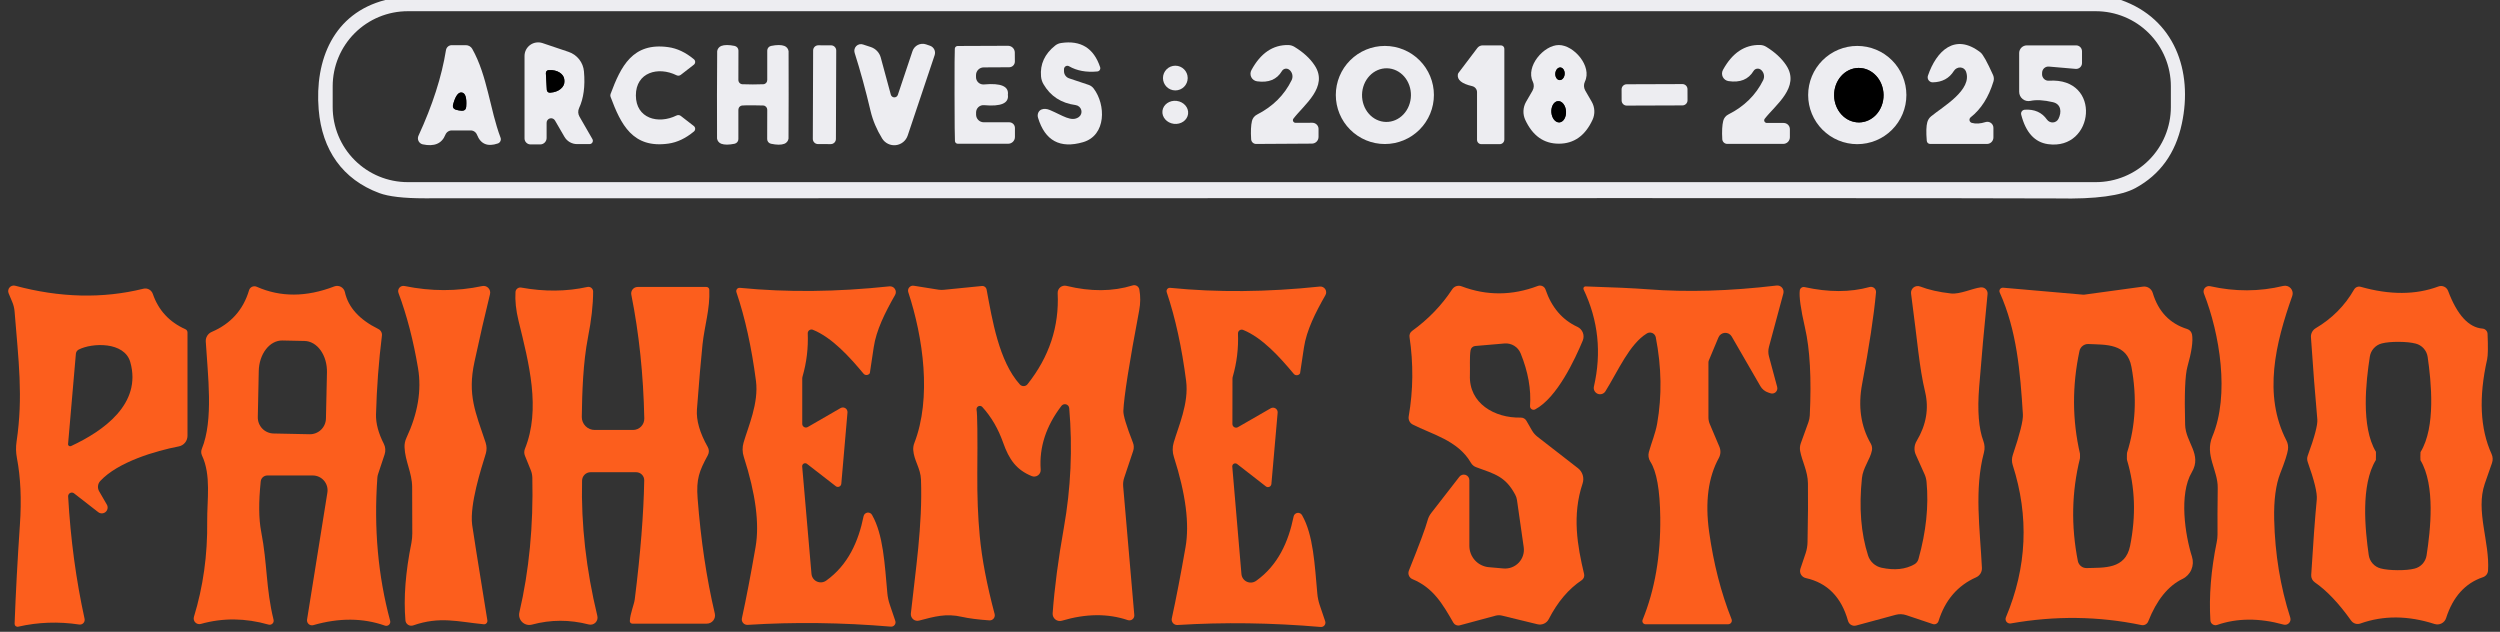 <svg width="368" height="93" viewBox="0 0 368 93" fill="none" xmlns="http://www.w3.org/2000/svg">
<rect x="0" y="0" width="368" height="93" fill="#333333" stroke="none"/>
<g clip-path="url(#clip0_282_96)">
<path d="M312.211 0C320.071 2.76 322.841 10.43 321.161 18.23C320.234 22.563 317.961 25.713 314.341 27.68C312.274 28.813 308.474 29.323 302.941 29.21C299.721 29.15 219.581 29.143 62.52 29.19C59.434 29.19 57.204 28.933 55.831 28.42C50.45 26.42 47.401 22.11 46.91 16.13C46.3 8.78 49.12 1.96 56.711 0H312.211ZM319.551 12.7C319.551 9.769 318.386 6.959 316.314 4.886C314.242 2.814 311.431 1.65 308.501 1.65H60.02C58.569 1.65 57.133 1.936 55.792 2.491C54.451 3.046 53.233 3.86 52.207 4.886C51.181 5.913 50.367 7.131 49.812 8.471C49.256 9.812 48.971 11.249 48.971 12.7V15.76C48.971 18.691 50.135 21.501 52.207 23.573C54.279 25.646 57.09 26.81 60.02 26.81H308.501C311.431 26.81 314.242 25.646 316.314 23.573C318.386 21.501 319.551 18.691 319.551 15.76V12.7Z" fill="#EDEDF1"/>
<path d="M157.36 9.75C157.285 9.706 157.2 9.683 157.113 9.683C157.026 9.684 156.941 9.707 156.866 9.752C156.791 9.797 156.728 9.861 156.685 9.938C156.642 10.015 156.619 10.102 156.62 10.19V10.48C156.62 10.713 156.692 10.939 156.827 11.127C156.961 11.316 157.151 11.457 157.37 11.53L160.24 12.49C160.533 12.588 160.791 12.773 160.98 13.02C162.8 15.4 162.86 19.93 159.42 20.93C156.033 21.91 153.826 20.713 152.8 17.34C152.721 17.09 152.733 16.823 152.831 16.594C152.93 16.366 153.108 16.192 153.33 16.11C153.69 15.977 154.096 16.007 154.55 16.2C156.42 16.99 157.72 18.01 158.8 17.23C158.958 17.117 159.078 16.959 159.143 16.777C159.209 16.595 159.218 16.396 159.168 16.207C159.119 16.017 159.013 15.846 158.866 15.715C158.718 15.583 158.535 15.498 158.34 15.47C156.206 15.183 154.626 14.157 153.6 12.39C153.395 12.041 153.272 11.652 153.24 11.25C153.08 9.45 153.776 7.933 155.33 6.7C155.579 6.503 155.879 6.376 156.2 6.33C159.093 5.897 161.006 7.083 161.94 9.89C161.963 9.959 161.97 10.031 161.961 10.103C161.951 10.175 161.926 10.243 161.887 10.304C161.847 10.364 161.795 10.415 161.733 10.453C161.671 10.49 161.602 10.513 161.53 10.52C159.903 10.673 158.513 10.417 157.36 9.75Z" fill="#EDEDF1"/>
<path d="M110.819 12.43C111.492 12.43 112.006 12.42 112.359 12.4C112.517 12.39 112.664 12.319 112.772 12.202C112.88 12.085 112.94 11.93 112.939 11.77V7.44C112.939 7.282 112.994 7.128 113.096 7.004C113.198 6.881 113.34 6.794 113.499 6.76C114.346 6.587 114.999 6.587 115.459 6.76C115.622 6.821 115.765 6.925 115.875 7.06C115.984 7.196 116.054 7.358 116.079 7.53C116.092 7.603 116.096 9.75 116.089 13.97C116.089 18.183 116.082 20.33 116.069 20.41C116.043 20.58 115.971 20.741 115.862 20.874C115.753 21.008 115.611 21.11 115.449 21.17C114.989 21.343 114.336 21.34 113.489 21.16C113.33 21.126 113.188 21.039 113.086 20.916C112.984 20.792 112.929 20.638 112.929 20.48L112.939 16.15C112.937 15.991 112.876 15.839 112.769 15.725C112.661 15.61 112.515 15.54 112.359 15.53C112.006 15.51 111.492 15.5 110.819 15.5C110.139 15.493 109.626 15.503 109.279 15.53C109.121 15.538 108.973 15.606 108.863 15.721C108.753 15.836 108.691 15.99 108.689 16.15V20.48C108.69 20.638 108.634 20.792 108.532 20.916C108.43 21.039 108.288 21.126 108.129 21.16C107.282 21.333 106.629 21.333 106.169 21.16C106.008 21.1 105.865 20.998 105.756 20.864C105.647 20.731 105.576 20.57 105.549 20.4C105.542 20.327 105.539 18.18 105.539 13.96C105.546 9.74 105.556 7.593 105.569 7.52C105.595 7.351 105.665 7.191 105.772 7.058C105.879 6.924 106.019 6.822 106.179 6.76C106.639 6.587 107.292 6.587 108.139 6.76C108.298 6.794 108.44 6.881 108.542 7.004C108.644 7.128 108.7 7.282 108.699 7.44L108.689 11.77C108.689 11.932 108.75 12.088 108.86 12.205C108.97 12.323 109.12 12.392 109.279 12.4C109.632 12.42 110.146 12.43 110.819 12.43Z" fill="#EDEDF1"/>
<path d="M136.31 6.53L136.89 6.73C137.026 6.775 137.152 6.846 137.261 6.941C137.37 7.035 137.458 7.15 137.523 7.279C137.587 7.408 137.625 7.549 137.635 7.693C137.644 7.838 137.626 7.983 137.58 8.12L133.61 19.96C133.483 20.334 133.253 20.665 132.946 20.914C132.638 21.163 132.267 21.319 131.874 21.365C131.482 21.411 131.084 21.345 130.727 21.174C130.371 21.003 130.07 20.735 129.86 20.4C129.047 19.08 128.477 17.73 128.15 16.35C127.423 13.263 126.64 10.403 125.8 7.77C125.747 7.597 125.742 7.413 125.785 7.237C125.829 7.061 125.921 6.902 126.049 6.775C126.178 6.649 126.338 6.561 126.513 6.521C126.688 6.481 126.87 6.491 127.04 6.55L128.2 6.93C128.551 7.05 128.867 7.254 129.12 7.525C129.373 7.795 129.555 8.123 129.65 8.48L131.13 13.94C131.161 14.051 131.227 14.148 131.318 14.219C131.408 14.29 131.519 14.33 131.634 14.333C131.749 14.336 131.862 14.303 131.957 14.238C132.051 14.172 132.122 14.079 132.16 13.97L134.32 7.52C134.386 7.324 134.489 7.143 134.625 6.987C134.76 6.832 134.925 6.704 135.11 6.612C135.295 6.52 135.496 6.466 135.702 6.452C135.908 6.437 136.114 6.464 136.31 6.53Z" fill="#EDEDF1"/>
<path d="M259.77 17.48C259.725 17.536 259.697 17.603 259.69 17.674C259.682 17.745 259.696 17.817 259.728 17.882C259.76 17.947 259.811 18.002 259.873 18.04C259.935 18.079 260.007 18.099 260.08 18.1H262.55C262.794 18.1 263.028 18.196 263.201 18.366C263.373 18.537 263.47 18.769 263.47 19.01V20.2C263.47 20.46 263.367 20.709 263.183 20.893C262.999 21.077 262.75 21.18 262.49 21.18H254.25C254.063 21.18 253.883 21.109 253.748 20.98C253.612 20.852 253.53 20.677 253.52 20.49C253.453 19.323 253.5 18.423 253.66 17.79C253.707 17.589 253.799 17.401 253.929 17.239C254.058 17.076 254.223 16.943 254.41 16.85C256.75 15.67 258.46 13.987 259.54 11.8C259.656 11.561 259.695 11.292 259.65 11.03C259.605 10.768 259.479 10.527 259.29 10.34L259.25 10.31C259.171 10.233 259.076 10.175 258.971 10.139C258.867 10.104 258.756 10.093 258.647 10.106C258.539 10.12 258.435 10.158 258.343 10.217C258.252 10.277 258.176 10.356 258.12 10.45C257.367 11.697 256.14 12.193 254.44 11.94C254.261 11.914 254.09 11.845 253.944 11.739C253.797 11.633 253.678 11.492 253.597 11.33C253.517 11.168 253.477 10.988 253.481 10.807C253.485 10.626 253.532 10.449 253.62 10.29C254.987 7.79 256.807 6.567 259.08 6.62C259.401 6.627 259.715 6.72 259.99 6.89C261.283 7.69 262.263 8.597 262.93 9.61C265.05 12.8 261.32 15.47 259.77 17.48Z" fill="#EDEDF1"/>
<path d="M290.261 18.09C290.834 18.25 291.504 18.21 292.271 17.97C292.404 17.927 292.546 17.917 292.684 17.94C292.823 17.962 292.954 18.017 293.067 18.1C293.18 18.183 293.272 18.291 293.335 18.416C293.398 18.541 293.431 18.68 293.431 18.82V20.23C293.431 20.485 293.331 20.729 293.152 20.909C292.974 21.089 292.733 21.19 292.481 21.19H284.121C283.995 21.19 283.873 21.143 283.781 21.058C283.688 20.973 283.631 20.855 283.621 20.73C283.514 19.457 283.541 18.54 283.701 17.98C283.792 17.648 283.984 17.351 284.251 17.13C285.951 15.72 290.401 13.23 289.391 10.52C289.327 10.352 289.216 10.208 289.07 10.104C288.924 10 288.749 9.941 288.564 9.933C288.379 9.924 288.192 9.967 288.024 10.057C287.855 10.147 287.712 10.279 287.611 10.44C286.931 11.533 285.894 12.093 284.501 12.12C284.382 12.122 284.265 12.095 284.159 12.041C284.053 11.988 283.961 11.91 283.891 11.814C283.822 11.718 283.776 11.607 283.759 11.489C283.741 11.372 283.752 11.252 283.791 11.14C285.041 7.48 287.781 4.8 291.531 7.72C291.891 8 292.507 9.11 293.381 11.05C293.51 11.347 293.531 11.676 293.441 11.98C292.734 14.3 291.617 16.06 290.091 17.26C290.02 17.314 289.966 17.386 289.935 17.469C289.904 17.552 289.897 17.642 289.915 17.728C289.932 17.815 289.974 17.895 290.036 17.959C290.097 18.023 290.175 18.068 290.261 18.09Z" fill="#EDEDF1"/>
<path d="M66.489 6.65H68.579C68.771 6.65 68.959 6.701 69.124 6.798C69.289 6.894 69.425 7.033 69.519 7.2C71.749 11.17 72.119 16.13 73.679 20.26C73.711 20.343 73.726 20.431 73.723 20.519C73.72 20.608 73.699 20.695 73.662 20.775C73.624 20.855 73.571 20.927 73.506 20.986C73.44 21.046 73.363 21.091 73.279 21.12C71.779 21.633 70.759 21.21 70.219 19.85C70.146 19.658 70.017 19.494 69.849 19.377C69.681 19.261 69.483 19.199 69.279 19.2H66.499C66.297 19.2 66.098 19.261 65.931 19.375C65.763 19.489 65.634 19.651 65.559 19.84C65.039 21.14 63.929 21.61 62.229 21.25C62.097 21.221 61.972 21.162 61.865 21.078C61.758 20.994 61.671 20.888 61.61 20.766C61.55 20.644 61.518 20.51 61.516 20.374C61.514 20.238 61.542 20.104 61.599 19.98C63.673 15.48 65.023 11.277 65.649 7.37C65.683 7.169 65.785 6.986 65.939 6.854C66.093 6.722 66.288 6.65 66.489 6.65ZM67.539 16.25C68.119 16.35 68.589 16.35 68.629 15.66C68.716 14.387 68.503 13.707 67.989 13.62C67.476 13.533 67.049 14.103 66.709 15.33C66.519 16 66.959 16.15 67.539 16.25Z" fill="#EDEDF1"/>
<path d="M77.211 8.24C77.21 7.923 77.285 7.611 77.429 7.329C77.574 7.046 77.784 6.802 78.041 6.617C78.299 6.431 78.598 6.309 78.912 6.261C79.227 6.213 79.549 6.24 79.851 6.34L83.681 7.63C84.304 7.838 84.853 8.223 85.258 8.739C85.663 9.254 85.908 9.877 85.961 10.53C86.148 12.69 85.908 14.483 85.241 15.91C85.148 16.111 85.106 16.33 85.116 16.55C85.127 16.769 85.19 16.982 85.301 17.17L87.201 20.47C87.245 20.544 87.269 20.629 87.269 20.715C87.27 20.802 87.248 20.887 87.206 20.962C87.163 21.037 87.101 21.1 87.027 21.143C86.952 21.187 86.867 21.21 86.781 21.21H84.941C84.564 21.21 84.194 21.11 83.867 20.921C83.54 20.731 83.269 20.458 83.081 20.13L81.701 17.75C81.63 17.62 81.518 17.517 81.382 17.459C81.246 17.4 81.094 17.389 80.951 17.427C80.808 17.465 80.682 17.55 80.593 17.669C80.504 17.787 80.457 17.932 80.461 18.08V20.31C80.461 20.435 80.436 20.558 80.389 20.674C80.341 20.789 80.271 20.894 80.183 20.982C80.094 21.07 79.99 21.14 79.874 21.188C79.759 21.235 79.636 21.26 79.511 21.26H78.101C77.984 21.26 77.868 21.237 77.76 21.193C77.652 21.149 77.554 21.084 77.472 21.002C77.389 20.921 77.323 20.824 77.279 20.717C77.234 20.61 77.211 20.496 77.211 20.38V8.24ZM80.351 10.78L80.491 13.23C80.493 13.287 80.507 13.344 80.532 13.396C80.557 13.447 80.591 13.494 80.634 13.532C80.677 13.57 80.727 13.6 80.782 13.618C80.836 13.637 80.894 13.644 80.951 13.64L81.061 13.63C81.621 13.596 82.148 13.402 82.527 13.089C82.906 12.775 83.105 12.37 83.081 11.96L83.071 11.74C83.045 11.331 82.8 10.953 82.387 10.687C81.975 10.421 81.43 10.289 80.871 10.32H80.761C80.704 10.323 80.647 10.337 80.595 10.361C80.543 10.386 80.497 10.421 80.459 10.463C80.421 10.506 80.391 10.556 80.373 10.611C80.354 10.665 80.347 10.723 80.351 10.78Z" fill="#EDEDF1"/>
<path d="M93.6 14.04C93.6 17.43 96.87 18.34 99.59 17C99.689 16.951 99.799 16.931 99.908 16.942C100.018 16.952 100.122 16.993 100.21 17.06L102.13 18.55C102.191 18.598 102.241 18.659 102.275 18.729C102.309 18.798 102.328 18.875 102.329 18.953C102.33 19.03 102.313 19.107 102.281 19.178C102.248 19.248 102.2 19.311 102.14 19.36C100.927 20.367 99.673 20.96 98.38 21.14C93.12 21.88 91.39 18.31 89.87 14.24C89.85 14.18 89.84 14.113 89.84 14.04C89.84 13.967 89.85 13.903 89.87 13.85C91.39 9.77 93.12 6.2 98.38 6.94C99.673 7.12 100.927 7.713 102.14 8.72C102.2 8.769 102.248 8.832 102.281 8.902C102.313 8.973 102.33 9.05 102.329 9.127C102.328 9.205 102.309 9.282 102.275 9.351C102.241 9.421 102.191 9.482 102.13 9.53L100.21 11.02C100.122 11.087 100.018 11.128 99.908 11.139C99.799 11.149 99.689 11.129 99.59 11.08C96.87 9.74 93.6 10.65 93.6 14.04Z" fill="#EDEDF1"/>
<path d="M122.335 6.673L120.455 6.667C120.036 6.665 119.694 7.004 119.693 7.424L119.647 20.444C119.646 20.864 119.985 21.205 120.405 21.207L122.285 21.213C122.704 21.215 123.046 20.876 123.047 20.456L123.093 7.436C123.094 7.016 122.755 6.675 122.335 6.673Z" fill="#EDEDF1"/>
<path d="M148.359 13.95C148.533 15.197 147.363 15.707 144.849 15.48C144.7 15.467 144.55 15.486 144.408 15.534C144.267 15.582 144.137 15.659 144.027 15.76C143.917 15.86 143.829 15.982 143.769 16.119C143.709 16.255 143.679 16.402 143.679 16.55V16.87C143.679 17.17 143.799 17.457 144.01 17.669C144.222 17.881 144.51 18 144.809 18H148.559C148.782 18 148.996 18.088 149.153 18.246C149.311 18.404 149.399 18.617 149.399 18.84V20.16C149.399 20.425 149.294 20.68 149.107 20.867C148.919 21.055 148.665 21.16 148.399 21.16H140.979C140.876 21.158 140.778 21.118 140.702 21.048C140.626 20.978 140.579 20.883 140.569 20.78C140.536 20.367 140.516 18.093 140.509 13.96C140.503 9.833 140.516 7.563 140.549 7.15C140.559 7.047 140.606 6.952 140.682 6.882C140.758 6.812 140.856 6.772 140.959 6.77L148.379 6.74C148.645 6.74 148.899 6.845 149.087 7.033C149.274 7.22 149.379 7.475 149.379 7.74L149.389 9.06C149.389 9.283 149.301 9.496 149.143 9.654C148.986 9.811 148.772 9.9 148.549 9.9L144.799 9.92C144.5 9.92 144.212 10.039 144 10.251C143.789 10.463 143.669 10.75 143.669 11.05V11.37C143.67 11.518 143.702 11.665 143.763 11.801C143.824 11.936 143.913 12.058 144.024 12.158C144.135 12.257 144.265 12.333 144.408 12.38C144.55 12.427 144.7 12.444 144.849 12.43C147.356 12.203 148.526 12.71 148.359 13.95Z" fill="#EDEDF1"/>
<path d="M190.389 17.47C190.347 17.526 190.322 17.592 190.316 17.662C190.31 17.732 190.324 17.802 190.356 17.865C190.388 17.928 190.437 17.981 190.497 18.019C190.558 18.057 190.628 18.078 190.699 18.08L193.159 18.07C193.28 18.069 193.4 18.091 193.512 18.135C193.624 18.18 193.726 18.246 193.813 18.329C193.899 18.413 193.968 18.513 194.015 18.622C194.063 18.732 194.088 18.851 194.089 18.97V20.16C194.089 20.418 193.987 20.666 193.806 20.849C193.624 21.033 193.377 21.137 193.119 21.14L184.899 21.19C184.712 21.19 184.532 21.119 184.397 20.991C184.261 20.862 184.179 20.687 184.169 20.5C184.096 19.34 184.136 18.443 184.289 17.81C184.335 17.611 184.424 17.423 184.552 17.261C184.68 17.098 184.843 16.965 185.029 16.87C187.363 15.677 189.063 13.987 190.129 11.8C190.244 11.56 190.281 11.29 190.234 11.028C190.188 10.766 190.06 10.525 189.869 10.34L189.829 10.31C189.749 10.233 189.653 10.176 189.549 10.141C189.444 10.107 189.333 10.097 189.224 10.111C189.115 10.125 189.011 10.164 188.92 10.225C188.83 10.285 188.754 10.366 188.699 10.46C187.959 11.707 186.739 12.21 185.039 11.97C184.859 11.945 184.688 11.877 184.54 11.772C184.392 11.666 184.271 11.526 184.19 11.364C184.108 11.201 184.067 11.021 184.071 10.839C184.074 10.658 184.122 10.479 184.209 10.32C185.563 7.82 187.373 6.59 189.639 6.63C189.96 6.636 190.274 6.73 190.549 6.9C191.843 7.687 192.826 8.587 193.499 9.6C195.629 12.77 191.919 15.45 190.389 17.47Z" fill="#EDEDF1"/>
<path d="M211.071 13.98C211.071 15.895 210.31 17.731 208.956 19.085C207.602 20.439 205.766 21.2 203.851 21.2C201.936 21.2 200.1 20.439 198.746 19.085C197.392 17.731 196.631 15.895 196.631 13.98C196.631 12.065 197.392 10.229 198.746 8.875C200.1 7.521 201.936 6.76 203.851 6.76C205.766 6.76 207.602 7.521 208.956 8.875C210.31 10.229 211.071 12.065 211.071 13.98ZM204.167 10.051C203.212 10.032 202.289 10.431 201.599 11.159C200.91 11.886 200.512 12.883 200.492 13.931C200.482 14.45 200.565 14.965 200.737 15.447C200.908 15.93 201.165 16.371 201.492 16.744C201.819 17.117 202.211 17.415 202.643 17.622C203.076 17.829 203.542 17.94 204.015 17.949C204.97 17.968 205.893 17.569 206.582 16.841C207.272 16.114 207.67 15.117 207.69 14.069C207.7 13.55 207.617 13.035 207.445 12.553C207.274 12.07 207.017 11.629 206.69 11.256C206.362 10.883 205.971 10.585 205.538 10.378C205.105 10.171 204.639 10.06 204.167 10.051Z" fill="#EDEDF1"/>
<path d="M220.939 6.68C221.072 6.68 221.199 6.733 221.293 6.827C221.387 6.92 221.439 7.047 221.439 7.18V20.54C221.439 20.72 221.368 20.893 221.24 21.021C221.113 21.148 220.94 21.22 220.759 21.22H218.049C217.882 21.22 217.722 21.154 217.604 21.035C217.486 20.917 217.419 20.757 217.419 20.59V13.57C217.42 13.366 217.35 13.167 217.221 13.005C217.093 12.844 216.912 12.729 216.709 12.68C215.163 12.327 214.459 11.747 214.599 10.94C214.613 10.861 214.647 10.786 214.699 10.72L217.469 7.06C217.56 6.942 217.677 6.846 217.81 6.78C217.944 6.714 218.091 6.68 218.239 6.68H220.939Z" fill="#EDEDF1"/>
<path d="M229.46 6.63C231.68 6.63 234.39 9.76 233.3 12.01C233.201 12.216 233.154 12.444 233.162 12.674C233.171 12.904 233.236 13.129 233.35 13.33L234.31 14.99C234.538 15.393 234.667 15.843 234.686 16.304C234.705 16.765 234.614 17.223 234.42 17.64C233.334 19.98 231.684 21.15 229.47 21.15C227.257 21.157 225.607 19.99 224.52 17.65C224.326 17.233 224.235 16.775 224.254 16.314C224.274 15.853 224.402 15.403 224.63 15L225.59 13.34C225.703 13.138 225.766 12.913 225.773 12.683C225.78 12.453 225.731 12.225 225.63 12.02C224.54 9.77 227.25 6.63 229.46 6.63ZM229.697 9.932C229.514 9.919 229.332 10.005 229.191 10.169C229.049 10.334 228.96 10.565 228.942 10.811C228.924 11.057 228.98 11.298 229.097 11.481C229.213 11.664 229.381 11.774 229.564 11.788C229.746 11.801 229.928 11.716 230.07 11.551C230.211 11.386 230.301 11.155 230.318 10.909C230.336 10.663 230.28 10.422 230.164 10.239C230.047 10.056 229.879 9.945 229.697 9.932ZM229.342 14.883C229.056 14.901 228.792 15.083 228.608 15.39C228.425 15.697 228.336 16.102 228.362 16.518C228.375 16.724 228.416 16.926 228.482 17.112C228.548 17.299 228.639 17.467 228.748 17.606C228.857 17.745 228.983 17.853 229.119 17.924C229.255 17.994 229.397 18.026 229.539 18.017C229.825 17.999 230.088 17.817 230.272 17.51C230.456 17.203 230.544 16.798 230.518 16.382C230.505 16.176 230.464 15.974 230.398 15.788C230.332 15.601 230.242 15.433 230.133 15.294C230.023 15.155 229.897 15.047 229.762 14.976C229.626 14.906 229.483 14.874 229.342 14.883Z" fill="#EDEDF1"/>
<path d="M280.62 13.99C280.62 14.94 280.433 15.88 280.07 16.757C279.706 17.634 279.174 18.431 278.503 19.102C277.831 19.774 277.034 20.306 276.157 20.67C275.28 21.033 274.34 21.22 273.39 21.22C271.473 21.22 269.634 20.458 268.278 19.102C266.922 17.747 266.16 15.908 266.16 13.99C266.16 12.072 266.922 10.233 268.278 8.878C269.634 7.522 271.473 6.76 273.39 6.76C274.34 6.76 275.28 6.947 276.157 7.31C277.034 7.674 277.831 8.206 278.503 8.878C279.174 9.549 279.706 10.346 280.07 11.223C280.433 12.1 280.62 13.041 280.62 13.99ZM273.564 10C272.599 10.014 271.679 10.449 271.007 11.211C270.335 11.972 269.966 12.997 269.981 14.061C269.995 15.124 270.393 16.139 271.086 16.881C271.779 17.624 272.711 18.033 273.676 18.02C274.641 18.006 275.561 17.571 276.233 16.809C276.905 16.048 277.275 15.023 277.26 13.959C277.245 12.896 276.847 11.881 276.154 11.139C275.461 10.396 274.529 9.987 273.564 10Z" fill="#EDEDF1"/>
<path d="M298.041 16.15C299.474 16.057 300.564 16.54 301.311 17.6C301.41 17.74 301.544 17.852 301.699 17.927C301.853 18.001 302.024 18.035 302.193 18.025C302.363 18.015 302.527 17.962 302.668 17.87C302.81 17.778 302.924 17.65 303.001 17.5C303.511 16.5 303.401 15.32 302.191 15.04C300.857 14.727 299.754 14.663 298.881 14.85C298.681 14.893 298.474 14.891 298.274 14.844C298.075 14.797 297.889 14.706 297.73 14.577C297.571 14.449 297.443 14.286 297.354 14.101C297.266 13.917 297.221 13.715 297.221 13.51V7.81C297.221 7.51 297.34 7.223 297.552 7.011C297.764 6.799 298.051 6.68 298.351 6.68H305.611C305.839 6.68 306.058 6.772 306.219 6.935C306.38 7.098 306.471 7.319 306.471 7.55V9.28C306.471 9.4 306.447 9.519 306.398 9.629C306.35 9.739 306.28 9.837 306.191 9.918C306.103 9.999 305.998 10.061 305.884 10.099C305.771 10.137 305.65 10.151 305.531 10.14L301.601 9.8C301.478 9.789 301.355 9.803 301.238 9.84C301.121 9.878 301.012 9.939 300.919 10.019C300.826 10.099 300.75 10.197 300.695 10.307C300.64 10.417 300.608 10.537 300.601 10.66L300.591 10.94C300.592 11.07 300.619 11.198 300.672 11.317C300.724 11.436 300.8 11.543 300.894 11.631C300.989 11.719 301.1 11.787 301.222 11.83C301.344 11.873 301.472 11.89 301.601 11.88C309.451 11.36 308.321 22.18 301.471 21.22C299.511 20.947 298.194 19.5 297.521 16.88C297.498 16.797 297.495 16.711 297.51 16.626C297.525 16.542 297.558 16.462 297.608 16.392C297.658 16.322 297.722 16.265 297.797 16.223C297.872 16.181 297.955 16.156 298.041 16.15Z" fill="#EDEDF1"/>
<path d="M173.009 13.31C174.015 13.31 174.829 12.495 174.829 11.49C174.829 10.485 174.015 9.67 173.009 9.67C172.004 9.67 171.189 10.485 171.189 11.49C171.189 12.495 172.004 13.31 173.009 13.31Z" fill="#EDEDF1"/>
<path d="M230.318 10.909C230.355 10.397 230.076 9.96 229.696 9.932C229.316 9.905 228.978 10.298 228.941 10.811C228.905 11.323 229.183 11.76 229.563 11.788C229.943 11.815 230.281 11.422 230.318 10.909Z" fill="black"/>
<path d="M277.26 13.959C277.229 11.745 275.575 9.972 273.565 10C271.555 10.028 269.95 11.846 269.981 14.061C270.012 16.275 271.667 18.048 273.677 18.02C275.687 17.991 277.291 16.174 277.26 13.959Z" fill="black"/>
<path d="M80.351 10.78C80.347 10.723 80.354 10.665 80.373 10.611C80.391 10.556 80.42 10.506 80.459 10.463C80.497 10.421 80.543 10.386 80.595 10.361C80.647 10.337 80.703 10.323 80.761 10.32H80.871C81.43 10.289 81.975 10.421 82.387 10.687C82.799 10.953 83.045 11.331 83.071 11.74L83.081 11.96C83.105 12.37 82.906 12.775 82.527 13.089C82.148 13.402 81.621 13.596 81.061 13.63L80.951 13.64C80.893 13.644 80.836 13.637 80.781 13.618C80.727 13.6 80.677 13.57 80.634 13.532C80.591 13.494 80.556 13.447 80.532 13.396C80.507 13.344 80.493 13.287 80.491 13.23L80.351 10.78Z" fill="black"/>
<path d="M247.645 12.376L239.445 12.404C239.031 12.406 238.696 12.743 238.698 13.157L238.704 14.797C238.705 15.211 239.042 15.546 239.456 15.544L247.656 15.516C248.07 15.514 248.405 15.177 248.404 14.763L248.398 13.123C248.396 12.709 248.059 12.374 247.645 12.376Z" fill="#EDEDF1"/>
<path d="M67.991 13.62C68.504 13.707 68.718 14.387 68.631 15.66C68.591 16.35 68.121 16.35 67.541 16.25C66.961 16.15 66.521 16 66.711 15.33C67.051 14.103 67.478 13.533 67.991 13.62Z" fill="black"/>
<path d="M230.518 16.382C230.464 15.517 229.937 14.846 229.342 14.883C228.746 14.921 228.308 15.652 228.362 16.518C228.417 17.383 228.944 18.054 229.539 18.017C230.134 17.98 230.573 17.248 230.518 16.382Z" fill="black"/>
<path d="M173.204 14.852C172.162 14.726 171.226 15.38 171.113 16.312C171.001 17.244 171.754 18.102 172.795 18.228C173.837 18.354 174.773 17.7 174.886 16.768C174.999 15.836 174.246 14.978 173.204 14.852Z" fill="#EDEDF1"/>
<path d="M15.729 74.28C15.829 74.453 15.865 74.654 15.832 74.85C15.799 75.046 15.699 75.225 15.55 75.356C15.4 75.487 15.209 75.562 15.011 75.568C14.812 75.574 14.617 75.511 14.46 75.39L10.899 72.62C10.817 72.556 10.719 72.518 10.615 72.509C10.512 72.5 10.408 72.521 10.316 72.569C10.224 72.618 10.148 72.692 10.098 72.782C10.047 72.873 10.023 72.976 10.03 73.08C10.383 79.34 11.19 85.343 12.45 91.09C12.473 91.201 12.47 91.316 12.44 91.425C12.409 91.535 12.353 91.635 12.275 91.718C12.197 91.8 12.101 91.863 11.994 91.9C11.886 91.937 11.772 91.947 11.659 91.93C8.606 91.47 5.609 91.577 2.669 92.25C2.606 92.264 2.54 92.263 2.477 92.247C2.414 92.232 2.355 92.202 2.305 92.161C2.255 92.12 2.215 92.067 2.188 92.008C2.161 91.949 2.148 91.885 2.149 91.82C2.316 87.287 2.576 82.43 2.929 77.25C3.183 73.543 3.036 70.263 2.489 67.41C2.337 66.616 2.32 65.801 2.439 65C3.429 58.33 2.719 53.06 2.149 45.87C2.11 45.373 1.992 44.89 1.799 44.44L1.269 43.17C1.21 43.028 1.191 42.873 1.216 42.721C1.24 42.569 1.306 42.428 1.408 42.312C1.509 42.196 1.64 42.111 1.787 42.067C1.935 42.022 2.091 42.02 2.239 42.06C8.833 43.833 15.123 43.98 21.11 42.5C21.39 42.43 21.687 42.468 21.943 42.606C22.198 42.745 22.393 42.975 22.489 43.25C23.323 45.67 24.923 47.407 27.29 48.46C27.382 48.502 27.46 48.57 27.515 48.655C27.57 48.74 27.599 48.839 27.599 48.94V64.15C27.6 64.519 27.472 64.877 27.238 65.162C27.005 65.447 26.68 65.64 26.32 65.71C22.89 66.37 17.36 68 14.759 70.8C14.574 71 14.458 71.254 14.428 71.525C14.397 71.797 14.454 72.072 14.589 72.31L15.729 74.28ZM10.02 65.36C10.013 65.413 10.022 65.467 10.044 65.515C10.067 65.564 10.102 65.606 10.147 65.636C10.192 65.667 10.245 65.685 10.3 65.689C10.354 65.694 10.41 65.683 10.46 65.66C15.22 63.45 20.91 59.44 19.18 53.31C18.32 50.25 13.53 50.45 11.579 51.46C11.464 51.521 11.365 51.609 11.293 51.718C11.222 51.826 11.179 51.951 11.169 52.08L10.02 65.36Z" fill="#FC5E1D"/>
<path d="M143.749 60.31C143.869 60.977 143.906 64.073 143.859 69.6C143.832 73.013 143.952 76.117 144.219 78.91C144.532 82.257 145.262 86.08 146.409 90.38C146.44 90.496 146.442 90.617 146.417 90.733C146.391 90.85 146.338 90.959 146.261 91.051C146.185 91.143 146.088 91.215 145.978 91.262C145.868 91.309 145.748 91.329 145.629 91.32C143.956 91.2 142.612 91.027 141.599 90.8C139.249 90.26 137.539 90.76 135.289 91.35C135.138 91.392 134.979 91.396 134.827 91.361C134.674 91.327 134.532 91.255 134.412 91.153C134.293 91.05 134.2 90.92 134.142 90.773C134.084 90.626 134.062 90.467 134.079 90.31C134.729 84.2 135.819 77.36 135.569 70.58C135.509 68.93 134.519 67.75 134.429 66.23C134.409 65.888 134.464 65.543 134.589 65.22C137.159 58.58 135.899 49.7 133.699 43.01C133.66 42.891 133.652 42.764 133.676 42.64C133.7 42.517 133.755 42.402 133.837 42.307C133.918 42.212 134.023 42.139 134.14 42.095C134.258 42.052 134.385 42.04 134.509 42.06L138.139 42.64C138.398 42.68 138.66 42.687 138.919 42.66L144.529 42.1C144.69 42.083 144.851 42.128 144.981 42.226C145.111 42.324 145.2 42.469 145.229 42.63C146.059 47.08 147.039 53.17 150.119 56.59C150.192 56.669 150.282 56.733 150.381 56.775C150.48 56.817 150.587 56.837 150.694 56.834C150.802 56.832 150.907 56.806 151.003 56.758C151.098 56.711 151.182 56.643 151.249 56.56C154.449 52.527 155.929 48.057 155.689 43.15C155.681 42.987 155.712 42.824 155.778 42.674C155.844 42.525 155.944 42.393 156.071 42.289C156.197 42.185 156.346 42.112 156.505 42.076C156.665 42.039 156.83 42.041 156.989 42.08C160.542 42.947 163.792 42.923 166.739 42.01C166.841 41.979 166.948 41.97 167.053 41.983C167.159 41.997 167.261 42.032 167.352 42.088C167.444 42.143 167.523 42.218 167.584 42.306C167.646 42.394 167.688 42.494 167.709 42.6C167.896 43.6 167.886 44.647 167.679 45.74C166.219 53.473 165.446 58.39 165.359 60.49C165.332 61.123 165.802 62.68 166.769 65.16C166.924 65.554 166.935 65.989 166.799 66.39L165.479 70.33C165.347 70.726 165.296 71.148 165.329 71.57L166.969 90.54C166.979 90.659 166.959 90.779 166.911 90.888C166.863 90.997 166.788 91.093 166.692 91.166C166.597 91.24 166.485 91.288 166.366 91.308C166.246 91.328 166.124 91.319 166.009 91.28C163.076 90.287 159.842 90.317 156.309 91.37C156.145 91.419 155.971 91.427 155.803 91.394C155.635 91.362 155.477 91.288 155.344 91.181C155.21 91.074 155.104 90.936 155.035 90.779C154.967 90.622 154.937 90.451 154.949 90.28C155.222 86.54 155.772 82.343 156.599 77.69C157.632 71.87 157.896 65.997 157.389 60.07C157.376 59.943 157.325 59.823 157.244 59.725C157.162 59.627 157.053 59.556 156.93 59.52C156.808 59.485 156.678 59.487 156.556 59.526C156.435 59.565 156.328 59.64 156.249 59.74C153.976 62.713 152.956 65.84 153.189 69.12C153.201 69.283 153.171 69.446 153.103 69.595C153.034 69.743 152.929 69.871 152.796 69.968C152.664 70.064 152.51 70.124 152.347 70.144C152.185 70.164 152.02 70.142 151.869 70.08C149.599 69.16 148.529 67.61 147.669 65.18C146.942 63.113 145.916 61.353 144.589 59.9C144.517 59.824 144.423 59.774 144.321 59.755C144.218 59.737 144.112 59.751 144.019 59.797C143.925 59.843 143.848 59.917 143.8 60.009C143.751 60.102 143.734 60.207 143.749 60.31Z" fill="#FC5E1D"/>
<path d="M225.98 60.26C225.898 60.303 225.806 60.323 225.713 60.319C225.62 60.314 225.531 60.285 225.453 60.234C225.375 60.183 225.313 60.112 225.272 60.029C225.231 59.945 225.213 59.853 225.22 59.76C225.4 57.313 224.94 54.733 223.84 52.02C223.652 51.554 223.319 51.161 222.891 50.898C222.462 50.635 221.961 50.517 221.46 50.56L217.15 50.93C216.984 50.945 216.826 51.014 216.703 51.126C216.58 51.238 216.499 51.387 216.47 51.55C216.3 52.49 216.41 54.05 216.37 55.23C216.21 59.37 220 61.56 223.85 61.47C224.02 61.464 224.188 61.505 224.336 61.588C224.484 61.671 224.607 61.792 224.69 61.94L225.5 63.35C225.711 63.719 225.994 64.042 226.33 64.3L232.28 68.92C232.611 69.177 232.854 69.531 232.976 69.932C233.097 70.333 233.092 70.762 232.96 71.16C231.39 75.86 232.19 80.34 233.18 84.5C233.221 84.67 233.209 84.849 233.144 85.012C233.08 85.175 232.967 85.314 232.82 85.41C230.887 86.703 229.274 88.61 227.98 91.13C227.83 91.426 227.583 91.662 227.28 91.8C226.977 91.938 226.635 91.97 226.31 91.89L221.1 90.62C220.786 90.541 220.455 90.544 220.14 90.63L214.87 92.05C214.694 92.096 214.508 92.083 214.34 92.015C214.172 91.946 214.032 91.825 213.94 91.67C212.34 88.88 210.96 86.51 207.91 85.25C207.675 85.151 207.489 84.963 207.392 84.727C207.294 84.491 207.294 84.226 207.39 83.99C208.944 80.117 209.857 77.663 210.13 76.63C210.236 76.221 210.427 75.836 210.69 75.5L214.82 70.18C214.925 70.044 215.069 69.945 215.233 69.895C215.397 69.845 215.572 69.848 215.734 69.904C215.897 69.959 216.037 70.063 216.137 70.203C216.237 70.342 216.29 70.509 216.29 70.68V80.35C216.29 81.139 216.584 81.899 217.116 82.481C217.647 83.062 218.377 83.422 219.16 83.49L221.32 83.68C221.735 83.714 222.152 83.654 222.54 83.506C222.928 83.357 223.278 83.124 223.564 82.822C223.849 82.52 224.062 82.159 224.188 81.764C224.314 81.368 224.349 80.95 224.29 80.54L223.3 73.61C223.261 73.332 223.173 73.065 223.04 72.82C221.61 70.16 220.13 69.8 217.29 68.77C216.962 68.654 216.684 68.419 216.51 68.11C214.61 64.81 210.7 63.91 207.95 62.49C207.739 62.379 207.568 62.205 207.462 61.991C207.356 61.777 207.32 61.535 207.36 61.3C208.027 57.46 208.067 53.557 207.48 49.59C207.456 49.428 207.477 49.261 207.543 49.108C207.608 48.954 207.714 48.82 207.85 48.72C210.237 47 212.21 44.953 213.77 42.58C213.912 42.364 214.124 42.202 214.371 42.122C214.618 42.042 214.886 42.049 215.13 42.14C218.83 43.547 222.577 43.53 226.37 42.09C226.479 42.049 226.595 42.03 226.712 42.035C226.828 42.039 226.942 42.067 227.047 42.116C227.153 42.166 227.247 42.236 227.325 42.322C227.403 42.409 227.462 42.51 227.5 42.62C228.4 45.253 229.964 47.083 232.19 48.11C232.559 48.28 232.847 48.587 232.995 48.966C233.142 49.344 233.137 49.765 232.98 50.14C231.85 52.84 229.23 58.53 225.98 60.26Z" fill="#FC5E1D"/>
<path d="M254.391 91.89H242.221C242.144 91.889 242.068 91.87 242.001 91.833C241.933 91.796 241.876 91.743 241.833 91.679C241.791 91.615 241.765 91.541 241.757 91.465C241.75 91.388 241.761 91.311 241.791 91.24C243.591 86.827 244.458 81.81 244.391 76.19C244.344 72.13 243.858 69.387 242.931 67.96C242.799 67.752 242.711 67.52 242.673 67.277C242.635 67.034 242.648 66.787 242.711 66.55C243.121 65.08 243.671 63.81 243.931 62.37C244.651 58.27 244.584 54.03 243.731 49.65C243.703 49.512 243.643 49.383 243.555 49.274C243.467 49.165 243.354 49.079 243.225 49.023C243.096 48.967 242.956 48.943 242.816 48.953C242.676 48.963 242.54 49.006 242.421 49.08C239.851 50.65 238.211 54.55 236.311 57.61C236.193 57.792 236.014 57.928 235.807 57.992C235.599 58.057 235.375 58.047 235.174 57.964C234.974 57.88 234.808 57.729 234.707 57.537C234.606 57.344 234.575 57.123 234.621 56.91C235.774 51.923 235.268 47.153 233.101 42.6C233.079 42.552 233.069 42.499 233.073 42.447C233.077 42.394 233.094 42.343 233.123 42.299C233.152 42.255 233.192 42.219 233.239 42.195C233.286 42.171 233.338 42.158 233.391 42.16C237.444 42.287 240.488 42.427 242.521 42.58C248.274 43.033 254.604 42.85 261.511 42.03C261.66 42.011 261.811 42.03 261.952 42.084C262.092 42.139 262.217 42.227 262.316 42.342C262.414 42.456 262.484 42.593 262.518 42.741C262.552 42.889 262.549 43.043 262.511 43.19L260.391 51.06C260.266 51.518 260.266 52.002 260.391 52.46L261.601 56.96C261.637 57.095 261.636 57.237 261.598 57.371C261.56 57.505 261.486 57.626 261.385 57.722C261.283 57.817 261.157 57.883 261.021 57.913C260.885 57.943 260.743 57.935 260.611 57.89L260.281 57.78C259.791 57.619 259.378 57.28 259.121 56.83L254.911 49.54C254.81 49.364 254.661 49.219 254.483 49.123C254.304 49.027 254.101 48.982 253.899 48.995C253.696 49.007 253.501 49.076 253.335 49.194C253.169 49.311 253.04 49.473 252.961 49.66L251.541 53.05C251.501 53.149 251.481 53.251 251.481 53.35V61.44C251.481 61.776 251.549 62.11 251.681 62.42L253.101 65.78C253.21 66.042 253.258 66.325 253.243 66.609C253.227 66.893 253.148 67.17 253.011 67.42C251.451 70.267 250.974 73.883 251.581 78.27C252.234 82.963 253.338 87.26 254.891 91.16C254.921 91.241 254.932 91.329 254.922 91.415C254.911 91.501 254.88 91.584 254.831 91.655C254.782 91.727 254.716 91.786 254.64 91.826C254.563 91.867 254.478 91.889 254.391 91.89Z" fill="#FC5E1D"/>
<path d="M346.09 91.36C344.277 88.807 342.493 86.927 340.74 85.72C340.564 85.599 340.422 85.434 340.329 85.243C340.236 85.052 340.195 84.841 340.21 84.63C340.49 80.023 340.763 76.317 341.03 73.51C341.117 72.577 340.67 70.737 339.69 67.99C339.587 67.692 339.59 67.367 339.7 67.07C340.707 64.317 341.177 62.54 341.11 61.74C340.783 58.12 340.47 54.08 340.17 49.62C340.155 49.361 340.212 49.103 340.334 48.874C340.455 48.645 340.637 48.453 340.86 48.32C343.28 46.887 345.167 44.987 346.52 42.62C346.616 42.453 346.765 42.322 346.943 42.249C347.121 42.177 347.317 42.166 347.5 42.22C351.787 43.433 355.597 43.417 358.93 42.17C359.067 42.119 359.212 42.095 359.358 42.1C359.504 42.105 359.647 42.138 359.78 42.199C359.913 42.259 360.032 42.345 360.132 42.452C360.231 42.558 360.309 42.683 360.36 42.82C361.693 46.36 363.383 48.21 365.43 48.37C365.626 48.387 365.809 48.474 365.945 48.616C366.081 48.758 366.161 48.944 366.17 49.14C366.25 51.1 366.23 52.347 366.11 52.88C364.85 58.46 365.067 63.11 366.76 66.83C366.952 67.247 366.974 67.724 366.82 68.16C366.7 68.487 366.347 69.5 365.76 71.2C364.38 75.22 366.51 79.79 366.24 83.99C366.229 84.205 366.153 84.413 366.021 84.586C365.889 84.758 365.708 84.889 365.5 84.96C362.887 85.833 361.077 87.837 360.07 90.97C360.017 91.14 359.931 91.298 359.816 91.434C359.701 91.57 359.56 91.683 359.401 91.765C359.242 91.847 359.068 91.896 358.89 91.911C358.711 91.925 358.531 91.905 358.36 91.85C354.473 90.597 350.837 90.573 347.45 91.78C347.207 91.866 346.943 91.872 346.698 91.796C346.453 91.721 346.24 91.567 346.09 91.36ZM349.74 67.11C349.74 67.497 349.737 67.697 349.73 67.71C347.46 71.4 348.15 78.03 348.68 81.72C348.749 82.183 348.952 82.615 349.263 82.961C349.575 83.308 349.98 83.555 350.43 83.67C351.063 83.837 351.894 83.923 352.92 83.93C353.947 83.937 354.78 83.86 355.42 83.7C355.871 83.59 356.279 83.347 356.594 83.004C356.908 82.661 357.116 82.232 357.19 81.77C357.76 78.08 358.52 71.46 356.29 67.74C356.284 67.733 356.28 67.533 356.28 67.14C356.287 66.753 356.293 66.557 356.3 66.55C358.57 62.85 357.88 56.22 357.35 52.53C357.281 52.067 357.078 51.636 356.767 51.289C356.456 50.942 356.05 50.695 355.6 50.58C354.967 50.413 354.137 50.327 353.11 50.32C352.077 50.313 351.243 50.39 350.61 50.55C350.158 50.661 349.749 50.905 349.434 51.25C349.119 51.595 348.913 52.027 348.84 52.49C348.27 56.17 347.51 62.79 349.74 66.51C349.747 66.523 349.747 66.723 349.74 67.11Z" fill="#FC5E1D"/>
<path d="M57.429 91.38C57.458 91.484 57.457 91.594 57.427 91.698C57.397 91.802 57.339 91.896 57.26 91.969C57.18 92.042 57.082 92.092 56.976 92.114C56.87 92.135 56.761 92.127 56.659 92.09C53.432 90.95 49.919 90.927 46.119 92.02C46.001 92.054 45.876 92.057 45.756 92.029C45.636 92.002 45.526 91.945 45.434 91.863C45.342 91.781 45.272 91.677 45.231 91.561C45.19 91.446 45.179 91.321 45.199 91.2L48.189 72.52C48.24 72.208 48.222 71.889 48.137 71.585C48.053 71.281 47.903 70.999 47.699 70.758C47.494 70.518 47.24 70.324 46.953 70.192C46.667 70.059 46.355 69.99 46.039 69.99H39.349C39.107 69.991 38.874 70.08 38.696 70.241C38.516 70.401 38.404 70.622 38.379 70.86C38.059 73.927 38.082 76.4 38.449 78.28C39.369 83 39.129 86.61 40.269 91.23C40.294 91.331 40.293 91.437 40.264 91.537C40.235 91.637 40.181 91.728 40.105 91.8C40.03 91.872 39.937 91.923 39.836 91.948C39.735 91.972 39.629 91.97 39.529 91.94C36.109 90.967 32.789 90.933 29.569 91.84C29.425 91.882 29.272 91.883 29.126 91.844C28.981 91.806 28.849 91.728 28.744 91.621C28.64 91.513 28.566 91.379 28.532 91.232C28.497 91.086 28.503 90.933 28.549 90.79C29.909 86.35 30.559 81.677 30.499 76.77C30.469 73.6 31.109 69.96 29.729 67.04C29.66 66.888 29.622 66.724 29.619 66.557C29.615 66.39 29.646 66.224 29.709 66.07C31.459 61.81 30.579 55.22 30.289 50.27C30.271 49.974 30.345 49.68 30.501 49.427C30.657 49.175 30.887 48.977 31.159 48.86C33.972 47.653 35.806 45.61 36.659 42.73C36.691 42.617 36.748 42.513 36.824 42.424C36.901 42.335 36.996 42.264 37.103 42.214C37.21 42.165 37.326 42.139 37.445 42.139C37.563 42.138 37.681 42.162 37.789 42.21C41.289 43.763 45.096 43.747 49.209 42.16C49.366 42.1 49.534 42.075 49.702 42.085C49.87 42.096 50.033 42.143 50.181 42.223C50.329 42.303 50.459 42.413 50.56 42.547C50.661 42.681 50.733 42.836 50.769 43C51.262 45.24 52.902 47.05 55.689 48.43C55.868 48.518 56.015 48.658 56.109 48.832C56.205 49.006 56.243 49.204 56.219 49.4C55.746 53.207 55.456 57.073 55.349 61C55.316 62.313 55.699 63.757 56.499 65.33C56.622 65.57 56.695 65.834 56.714 66.106C56.733 66.377 56.697 66.651 56.609 66.91L55.649 69.8C55.596 69.959 55.562 70.124 55.549 70.29C55.016 77.723 55.642 84.753 57.429 91.38ZM40.259 63.81L45.579 63.92C46.203 63.931 46.806 63.694 47.256 63.261C47.706 62.828 47.966 62.234 47.979 61.61L48.129 54.82C48.142 54.221 48.066 53.625 47.907 53.068C47.748 52.511 47.508 52.003 47.202 51.572C46.895 51.142 46.528 50.799 46.121 50.562C45.714 50.325 45.275 50.198 44.829 50.19L41.569 50.12C40.671 50.103 39.8 50.566 39.147 51.408C38.495 52.25 38.114 53.402 38.089 54.61L37.949 61.4C37.942 61.71 37.997 62.018 38.109 62.307C38.222 62.596 38.39 62.86 38.605 63.084C38.819 63.307 39.076 63.487 39.36 63.611C39.644 63.736 39.949 63.803 40.259 63.81Z" fill="#FC5E1D"/>
<path d="M71.199 91.89C67.409 91.52 64.739 90.69 60.819 92.06C60.695 92.103 60.563 92.118 60.433 92.102C60.303 92.086 60.178 92.041 60.068 91.969C59.958 91.898 59.865 91.802 59.798 91.69C59.731 91.577 59.69 91.451 59.679 91.32C59.399 88.007 59.692 84.207 60.559 79.92C60.645 79.461 60.689 78.992 60.689 78.52C60.676 74.253 60.669 71.973 60.669 71.68C60.659 69.6 59.619 67.86 59.549 65.83C59.529 65.364 59.622 64.897 59.819 64.47C61.506 60.877 62.079 57.46 61.539 54.22C60.852 50.127 59.892 46.43 58.659 43.13C58.609 43.001 58.595 42.86 58.618 42.723C58.642 42.586 58.702 42.458 58.792 42.353C58.882 42.247 58.999 42.168 59.131 42.123C59.262 42.079 59.403 42.071 59.539 42.1C63.452 42.9 67.266 42.903 70.979 42.11C71.14 42.074 71.307 42.081 71.465 42.128C71.623 42.176 71.766 42.263 71.881 42.383C71.996 42.502 72.079 42.648 72.123 42.809C72.166 42.969 72.168 43.138 72.129 43.3C71.409 46.207 70.646 49.533 69.839 53.28C68.799 58.12 69.969 60.64 71.489 65.17C71.658 65.691 71.665 66.249 71.509 66.77C70.819 69.03 69.129 74.21 69.499 77.24C69.572 77.847 70.319 82.537 71.739 91.31C71.752 91.387 71.747 91.465 71.725 91.54C71.703 91.614 71.664 91.682 71.611 91.738C71.559 91.794 71.494 91.837 71.423 91.864C71.351 91.89 71.275 91.899 71.199 91.89Z" fill="#FC5E1D"/>
<path d="M75.88 42.98C75.887 42.881 75.915 42.784 75.961 42.697C76.008 42.609 76.073 42.532 76.151 42.471C76.229 42.409 76.319 42.365 76.416 42.341C76.512 42.317 76.612 42.313 76.71 42.33C80.144 42.95 83.397 42.92 86.47 42.24C86.571 42.218 86.675 42.218 86.775 42.242C86.875 42.266 86.969 42.312 87.05 42.377C87.13 42.442 87.195 42.525 87.24 42.619C87.285 42.713 87.309 42.816 87.31 42.92C87.304 44.88 87.054 47.11 86.56 49.61C85.81 53.46 85.69 57.86 85.64 61.37C85.638 61.621 85.685 61.87 85.779 62.103C85.873 62.336 86.013 62.548 86.19 62.726C86.366 62.905 86.577 63.047 86.808 63.144C87.04 63.24 87.289 63.29 87.54 63.29H93.18C93.402 63.29 93.621 63.246 93.825 63.16C94.029 63.074 94.214 62.948 94.368 62.79C94.523 62.631 94.644 62.444 94.726 62.237C94.807 62.032 94.846 61.811 94.84 61.59C94.707 55.15 94.07 49.08 92.93 43.38C92.902 43.242 92.905 43.099 92.939 42.963C92.972 42.826 93.036 42.699 93.125 42.59C93.214 42.48 93.326 42.392 93.453 42.332C93.58 42.272 93.719 42.24 93.86 42.24H103.99C104.098 42.24 104.202 42.281 104.28 42.356C104.359 42.43 104.405 42.532 104.41 42.64C104.53 45.49 103.71 47.92 103.41 50.71C103.177 52.937 102.904 56.12 102.59 60.26C102.47 61.853 103 63.7 104.18 65.8C104.287 65.983 104.343 66.19 104.345 66.402C104.347 66.615 104.293 66.824 104.19 67.01C102.92 69.36 102.47 70.5 102.69 73.37C103.157 79.47 104 85.117 105.22 90.31C105.263 90.488 105.264 90.673 105.224 90.852C105.185 91.031 105.105 91.198 104.992 91.341C104.878 91.485 104.733 91.6 104.569 91.68C104.404 91.759 104.223 91.8 104.04 91.8H93.08C93.031 91.8 92.982 91.79 92.936 91.771C92.891 91.752 92.85 91.724 92.815 91.688C92.781 91.653 92.754 91.611 92.736 91.565C92.718 91.519 92.709 91.469 92.71 91.42C92.76 90.28 93.34 89.02 93.44 88.19C94.28 81.483 94.744 75.66 94.83 70.72C94.834 70.562 94.806 70.406 94.748 70.259C94.69 70.113 94.603 69.979 94.493 69.866C94.382 69.754 94.249 69.664 94.103 69.603C93.956 69.541 93.799 69.51 93.64 69.51H86.93C86.604 69.51 86.29 69.639 86.057 69.868C85.823 70.098 85.688 70.411 85.68 70.74C85.527 77.187 86.277 83.83 87.93 90.67C87.972 90.844 87.968 91.027 87.919 91.199C87.869 91.371 87.776 91.528 87.648 91.654C87.521 91.78 87.362 91.87 87.189 91.917C87.016 91.963 86.834 91.965 86.66 91.92C83.84 91.193 81.057 91.2 78.31 91.94C78.059 92.01 77.794 92.012 77.542 91.948C77.289 91.884 77.058 91.756 76.87 91.575C76.682 91.394 76.545 91.168 76.471 90.918C76.398 90.668 76.39 90.403 76.45 90.15C77.884 84.023 78.52 77.417 78.36 70.33C78.353 69.953 78.279 69.581 78.14 69.23L77.27 67.08C77.142 66.765 77.138 66.411 77.26 66.09C79.64 60.2 77.86 53.48 76.33 47.23C75.95 45.663 75.8 44.247 75.88 42.98Z" fill="#FC5E1D"/>
<path d="M127.11 55C125.1 52.59 122.5 49.69 119.65 48.54C119.565 48.507 119.473 48.495 119.383 48.506C119.293 48.517 119.207 48.55 119.132 48.603C119.058 48.656 118.998 48.726 118.957 48.807C118.917 48.889 118.897 48.979 118.9 49.07C118.987 51.237 118.733 53.347 118.14 55.4C118.107 55.506 118.09 55.614 118.09 55.72V62.39C118.089 62.485 118.114 62.578 118.161 62.661C118.209 62.743 118.277 62.812 118.359 62.859C118.441 62.907 118.534 62.932 118.629 62.932C118.724 62.932 118.818 62.907 118.9 62.86L123.73 60.07C123.837 60.008 123.959 59.976 124.083 59.978C124.207 59.98 124.328 60.016 124.433 60.082C124.538 60.148 124.623 60.241 124.679 60.352C124.735 60.462 124.759 60.586 124.75 60.71L123.84 71.21C123.831 71.301 123.798 71.388 123.745 71.463C123.692 71.537 123.62 71.596 123.537 71.632C123.454 71.669 123.363 71.683 123.274 71.672C123.185 71.661 123.1 71.626 123.03 71.57L118.79 68.28C118.723 68.227 118.642 68.195 118.557 68.188C118.472 68.181 118.386 68.198 118.311 68.238C118.236 68.279 118.174 68.34 118.133 68.415C118.092 68.49 118.073 68.575 118.08 68.66L119.45 84.47C119.47 84.711 119.554 84.942 119.693 85.14C119.831 85.338 120.02 85.496 120.239 85.597C120.459 85.699 120.701 85.741 120.942 85.718C121.183 85.696 121.413 85.61 121.61 85.47C124.83 83.17 126.36 79.72 127.12 75.99C127.147 75.856 127.214 75.733 127.312 75.638C127.41 75.543 127.535 75.481 127.67 75.459C127.805 75.437 127.944 75.457 128.067 75.516C128.19 75.576 128.292 75.671 128.36 75.79C130.03 78.7 130.23 83.08 130.62 87.35C130.673 87.895 130.787 88.432 130.96 88.95L131.79 91.4C131.824 91.501 131.832 91.609 131.813 91.715C131.795 91.82 131.75 91.919 131.683 92.002C131.617 92.086 131.53 92.151 131.432 92.193C131.333 92.234 131.226 92.251 131.12 92.24C123.887 91.633 116.863 91.547 110.05 91.98C109.924 91.987 109.798 91.966 109.682 91.917C109.566 91.868 109.463 91.793 109.381 91.698C109.3 91.603 109.242 91.49 109.212 91.369C109.182 91.248 109.182 91.121 109.21 91C109.837 88.133 110.507 84.64 111.22 80.52C111.813 77.107 111.237 72.687 109.49 67.26C109.262 66.57 109.252 65.826 109.46 65.13C110.14 62.79 111.7 59.34 111.28 56.08C110.64 51.147 109.68 46.79 108.4 43.01C108.374 42.932 108.368 42.848 108.383 42.767C108.397 42.686 108.431 42.61 108.482 42.546C108.533 42.483 108.599 42.433 108.674 42.402C108.748 42.371 108.83 42.36 108.91 42.37C115.843 43.05 123.183 42.977 130.93 42.15C131.085 42.134 131.241 42.161 131.382 42.227C131.522 42.294 131.642 42.398 131.728 42.528C131.813 42.658 131.862 42.809 131.867 42.964C131.873 43.12 131.836 43.274 131.76 43.41C130.29 45.99 128.98 48.6 128.61 51.13C128.237 53.657 128.047 54.923 128.04 54.93C127.991 55.008 127.925 55.073 127.846 55.12C127.768 55.168 127.679 55.196 127.589 55.203C127.498 55.21 127.407 55.195 127.324 55.16C127.241 55.124 127.167 55.07 127.11 55Z" fill="#FC5E1D"/>
<path d="M191.37 54.96C191.321 55.038 191.254 55.103 191.176 55.151C191.098 55.198 191.009 55.226 190.918 55.233C190.828 55.24 190.737 55.225 190.654 55.19C190.57 55.155 190.497 55.1 190.44 55.03C188.43 52.62 185.83 49.71 182.98 48.56C182.895 48.527 182.803 48.515 182.713 48.526C182.623 48.537 182.536 48.571 182.462 48.623C182.388 48.676 182.328 48.746 182.287 48.827C182.246 48.909 182.227 48.999 182.23 49.09C182.316 51.257 182.063 53.367 181.47 55.42C181.437 55.526 181.42 55.634 181.42 55.74L181.41 62.41C181.409 62.505 181.434 62.598 181.481 62.681C181.528 62.763 181.597 62.832 181.679 62.879C181.761 62.927 181.854 62.952 181.949 62.952C182.044 62.953 182.137 62.928 182.22 62.88L187.05 60.1C187.157 60.038 187.279 60.006 187.403 60.008C187.527 60.01 187.648 60.046 187.753 60.112C187.858 60.178 187.943 60.271 187.999 60.382C188.055 60.492 188.079 60.616 188.07 60.74L187.15 71.24C187.141 71.331 187.108 71.418 187.055 71.493C187.001 71.567 186.93 71.626 186.847 71.662C186.764 71.699 186.673 71.713 186.584 71.702C186.495 71.691 186.41 71.656 186.34 71.6L182.1 68.3C182.033 68.247 181.951 68.215 181.866 68.208C181.781 68.201 181.696 68.218 181.621 68.258C181.546 68.299 181.484 68.36 181.443 68.435C181.402 68.51 181.383 68.595 181.39 68.68L182.74 84.5C182.76 84.741 182.844 84.972 182.983 85.17C183.121 85.368 183.31 85.526 183.529 85.627C183.749 85.729 183.991 85.771 184.232 85.748C184.472 85.726 184.703 85.64 184.9 85.5C188.12 83.21 189.66 79.76 190.42 76.03C190.446 75.896 190.513 75.773 190.612 75.678C190.71 75.583 190.835 75.521 190.97 75.499C191.105 75.477 191.244 75.497 191.367 75.556C191.49 75.616 191.592 75.711 191.66 75.83C193.33 78.74 193.52 83.12 193.91 87.39C193.959 87.938 194.07 88.478 194.24 89L195.07 91.45C195.104 91.551 195.112 91.659 195.093 91.765C195.074 91.87 195.03 91.969 194.963 92.052C194.897 92.136 194.81 92.201 194.712 92.243C194.613 92.284 194.506 92.3 194.4 92.29C187.166 91.67 180.143 91.573 173.33 92C173.204 92.008 173.078 91.986 172.962 91.937C172.846 91.888 172.743 91.813 172.661 91.718C172.58 91.623 172.522 91.51 172.492 91.389C172.462 91.268 172.461 91.141 172.49 91.02C173.116 88.153 173.79 84.66 174.51 80.54C175.11 77.127 174.54 72.703 172.8 67.27C172.572 66.58 172.561 65.836 172.77 65.14C173.45 62.8 175.02 59.35 174.6 56.09C173.966 51.157 173.013 46.797 171.74 43.01C171.714 42.932 171.708 42.848 171.722 42.767C171.737 42.686 171.771 42.61 171.822 42.546C171.873 42.483 171.939 42.433 172.013 42.402C172.088 42.371 172.169 42.36 172.25 42.37C179.183 43.063 186.526 43 194.28 42.18C194.435 42.165 194.592 42.193 194.732 42.26C194.873 42.328 194.992 42.434 195.077 42.565C195.162 42.696 195.209 42.848 195.213 43.004C195.217 43.16 195.178 43.315 195.1 43.45C193.63 46.02 192.32 48.63 191.94 51.16C191.566 53.687 191.376 54.953 191.37 54.96Z" fill="#FC5E1D"/>
<path d="M275.199 42.25C275.316 42.217 275.439 42.213 275.558 42.238C275.677 42.264 275.788 42.318 275.882 42.395C275.975 42.473 276.048 42.572 276.095 42.685C276.142 42.797 276.16 42.919 276.149 43.04C275.829 46.507 275.149 50.993 274.109 56.5C273.482 59.807 273.906 62.74 275.379 65.3C275.553 65.603 275.613 65.958 275.549 66.3C275.289 67.63 274.229 68.85 274.079 70.36C273.626 74.707 273.929 78.52 274.989 81.8C275.135 82.242 275.394 82.637 275.74 82.948C276.085 83.258 276.506 83.473 276.959 83.57C278.879 83.983 280.496 83.813 281.809 83.06C282.098 82.893 282.31 82.617 282.399 82.29C283.526 78.263 283.922 74.483 283.589 70.95C283.556 70.559 283.458 70.177 283.299 69.82L281.999 66.92C281.857 66.602 281.795 66.255 281.818 65.906C281.841 65.558 281.947 65.219 282.129 64.92C283.542 62.553 283.959 60.147 283.379 57.7C282.489 53.93 282.299 50.59 281.309 43.22C281.285 43.051 281.306 42.88 281.37 42.722C281.433 42.564 281.537 42.425 281.671 42.319C281.805 42.213 281.965 42.144 282.135 42.118C282.305 42.092 282.478 42.109 282.639 42.17C283.892 42.657 285.409 43 287.189 43.2C288.489 43.35 290.399 42.43 291.569 42.3C291.703 42.286 291.838 42.302 291.965 42.346C292.093 42.39 292.208 42.462 292.304 42.556C292.399 42.65 292.473 42.763 292.519 42.888C292.565 43.014 292.582 43.147 292.569 43.28C292.082 48.153 291.669 52.733 291.329 57.02C291.056 60.453 291.266 63.093 291.959 64.94C292.154 65.468 292.182 66.047 292.039 66.6C290.589 72.07 291.459 77.86 291.739 83.61C291.751 83.896 291.677 84.18 291.526 84.424C291.374 84.668 291.152 84.862 290.889 84.98C288.162 86.187 286.316 88.337 285.349 91.43C285.323 91.514 285.28 91.592 285.224 91.659C285.167 91.726 285.098 91.782 285.02 91.822C284.941 91.862 284.856 91.886 284.768 91.892C284.681 91.899 284.592 91.888 284.509 91.86L280.599 90.55C280.097 90.381 279.558 90.363 279.049 90.5L273.219 92.08C272.973 92.147 272.71 92.113 272.487 91.986C272.264 91.859 272.1 91.648 272.029 91.4C271.049 87.893 268.976 85.79 265.809 85.09C265.663 85.058 265.525 84.996 265.404 84.907C265.283 84.819 265.182 84.707 265.108 84.578C265.033 84.449 264.987 84.305 264.972 84.158C264.956 84.01 264.973 83.861 265.019 83.72L265.789 81.44C265.968 80.903 266.062 80.343 266.069 79.78C266.142 76.213 266.162 73.333 266.129 71.14C266.109 69.35 265.249 67.88 264.979 66.37C264.914 65.99 264.948 65.601 265.079 65.24L266.209 62.12C266.315 61.808 266.379 61.485 266.399 61.16C266.659 55.707 266.426 51.407 265.699 48.26C265.066 45.487 264.809 43.647 264.929 42.74C264.941 42.661 264.969 42.586 265.011 42.518C265.053 42.451 265.109 42.393 265.175 42.348C265.24 42.303 265.315 42.272 265.393 42.257C265.471 42.241 265.551 42.243 265.629 42.26C269.169 43.04 272.359 43.037 275.199 42.25Z" fill="#FC5E1D"/>
<path d="M294.36 43.06C294.322 42.98 294.307 42.892 294.314 42.804C294.322 42.716 294.353 42.632 294.404 42.56C294.454 42.488 294.523 42.43 294.603 42.394C294.684 42.357 294.772 42.342 294.86 42.35L306.68 43.38C306.726 43.38 306.773 43.377 306.82 43.37L315.45 42.19C315.759 42.148 316.072 42.218 316.334 42.386C316.596 42.555 316.79 42.812 316.88 43.11C317.706 45.863 319.396 47.637 321.95 48.43C322.133 48.487 322.298 48.594 322.425 48.739C322.552 48.884 322.636 49.06 322.67 49.25C322.836 50.217 322.61 51.793 321.99 53.98C321.643 55.207 321.53 58.053 321.65 62.52C321.72 65.15 324.19 66.88 322.63 69.52C320.73 72.74 321.64 78.74 322.66 81.95C322.859 82.575 322.827 83.25 322.569 83.851C322.312 84.452 321.847 84.938 321.26 85.22C319.14 86.247 317.46 88.33 316.22 91.47C316.144 91.664 316.002 91.824 315.819 91.923C315.636 92.022 315.423 92.053 315.22 92.01C308.926 90.697 302.516 90.617 295.99 91.77C295.873 91.79 295.752 91.778 295.641 91.736C295.53 91.694 295.432 91.623 295.358 91.531C295.284 91.438 295.237 91.328 295.222 91.212C295.206 91.096 295.223 90.978 295.27 90.87C298.37 83.503 298.703 76.03 296.27 68.45C296.114 67.963 296.121 67.437 296.29 66.95C297.336 63.857 297.83 61.87 297.77 60.99C297.37 54.63 296.87 48.65 294.36 43.06ZM306.18 67.12C306.18 67.32 306.176 67.437 306.17 67.47C304.95 72.39 304.846 77.427 305.86 82.58C305.919 82.879 306.082 83.147 306.32 83.338C306.557 83.528 306.855 83.628 307.16 83.62C309.72 83.54 312.85 83.82 313.55 80.35C314.443 75.903 314.293 71.697 313.1 67.73C313.08 67.683 313.073 67.497 313.08 67.17C313.08 66.85 313.09 66.663 313.11 66.61C314.363 62.67 314.576 58.47 313.75 54.01C313.11 50.52 309.97 50.76 307.42 50.64C307.115 50.626 306.814 50.721 306.573 50.908C306.331 51.095 306.163 51.361 306.1 51.66C305.006 56.793 305.03 61.83 306.17 66.77C306.176 66.803 306.18 66.92 306.18 67.12Z" fill="#FC5E1D"/>
<path d="M326.36 91.99C326.251 92.027 326.135 92.039 326.021 92.024C325.907 92.009 325.798 91.968 325.702 91.904C325.606 91.84 325.527 91.755 325.469 91.656C325.411 91.556 325.377 91.445 325.37 91.33C325.15 87.757 325.46 83.917 326.3 79.81C326.38 79.424 326.42 79.029 326.42 78.63C326.406 76.79 326.416 74.513 326.45 71.8C326.48 69.22 324.51 66.98 325.66 64.25C328.24 58.15 326.74 49.12 324.42 43.21C324.365 43.074 324.348 42.926 324.372 42.782C324.395 42.638 324.457 42.502 324.552 42.391C324.647 42.28 324.771 42.197 324.91 42.151C325.048 42.104 325.197 42.097 325.34 42.13C329 42.95 332.583 42.937 336.09 42.09C336.288 42.042 336.496 42.048 336.691 42.109C336.885 42.169 337.06 42.281 337.197 42.433C337.333 42.585 337.426 42.77 337.465 42.971C337.504 43.171 337.489 43.378 337.42 43.57C334.96 50.51 333.1 58.12 336.56 64.84C336.774 65.249 336.855 65.715 336.79 66.17C336.703 66.803 336.33 67.957 335.67 69.63C334.996 71.33 334.693 73.617 334.76 76.49C334.88 81.563 335.67 86.373 337.13 90.92C337.173 91.059 337.178 91.207 337.144 91.348C337.11 91.49 337.038 91.619 336.937 91.724C336.836 91.828 336.708 91.903 336.568 91.941C336.428 91.979 336.28 91.979 336.14 91.94C332.573 90.953 329.313 90.97 326.36 91.99Z" fill="#FC5E1D"/>
</g>
<defs>
<clipPath id="clip0_282_96">
<rect width="368" height="93" fill="white"/>
</clipPath>
</defs>
</svg>
